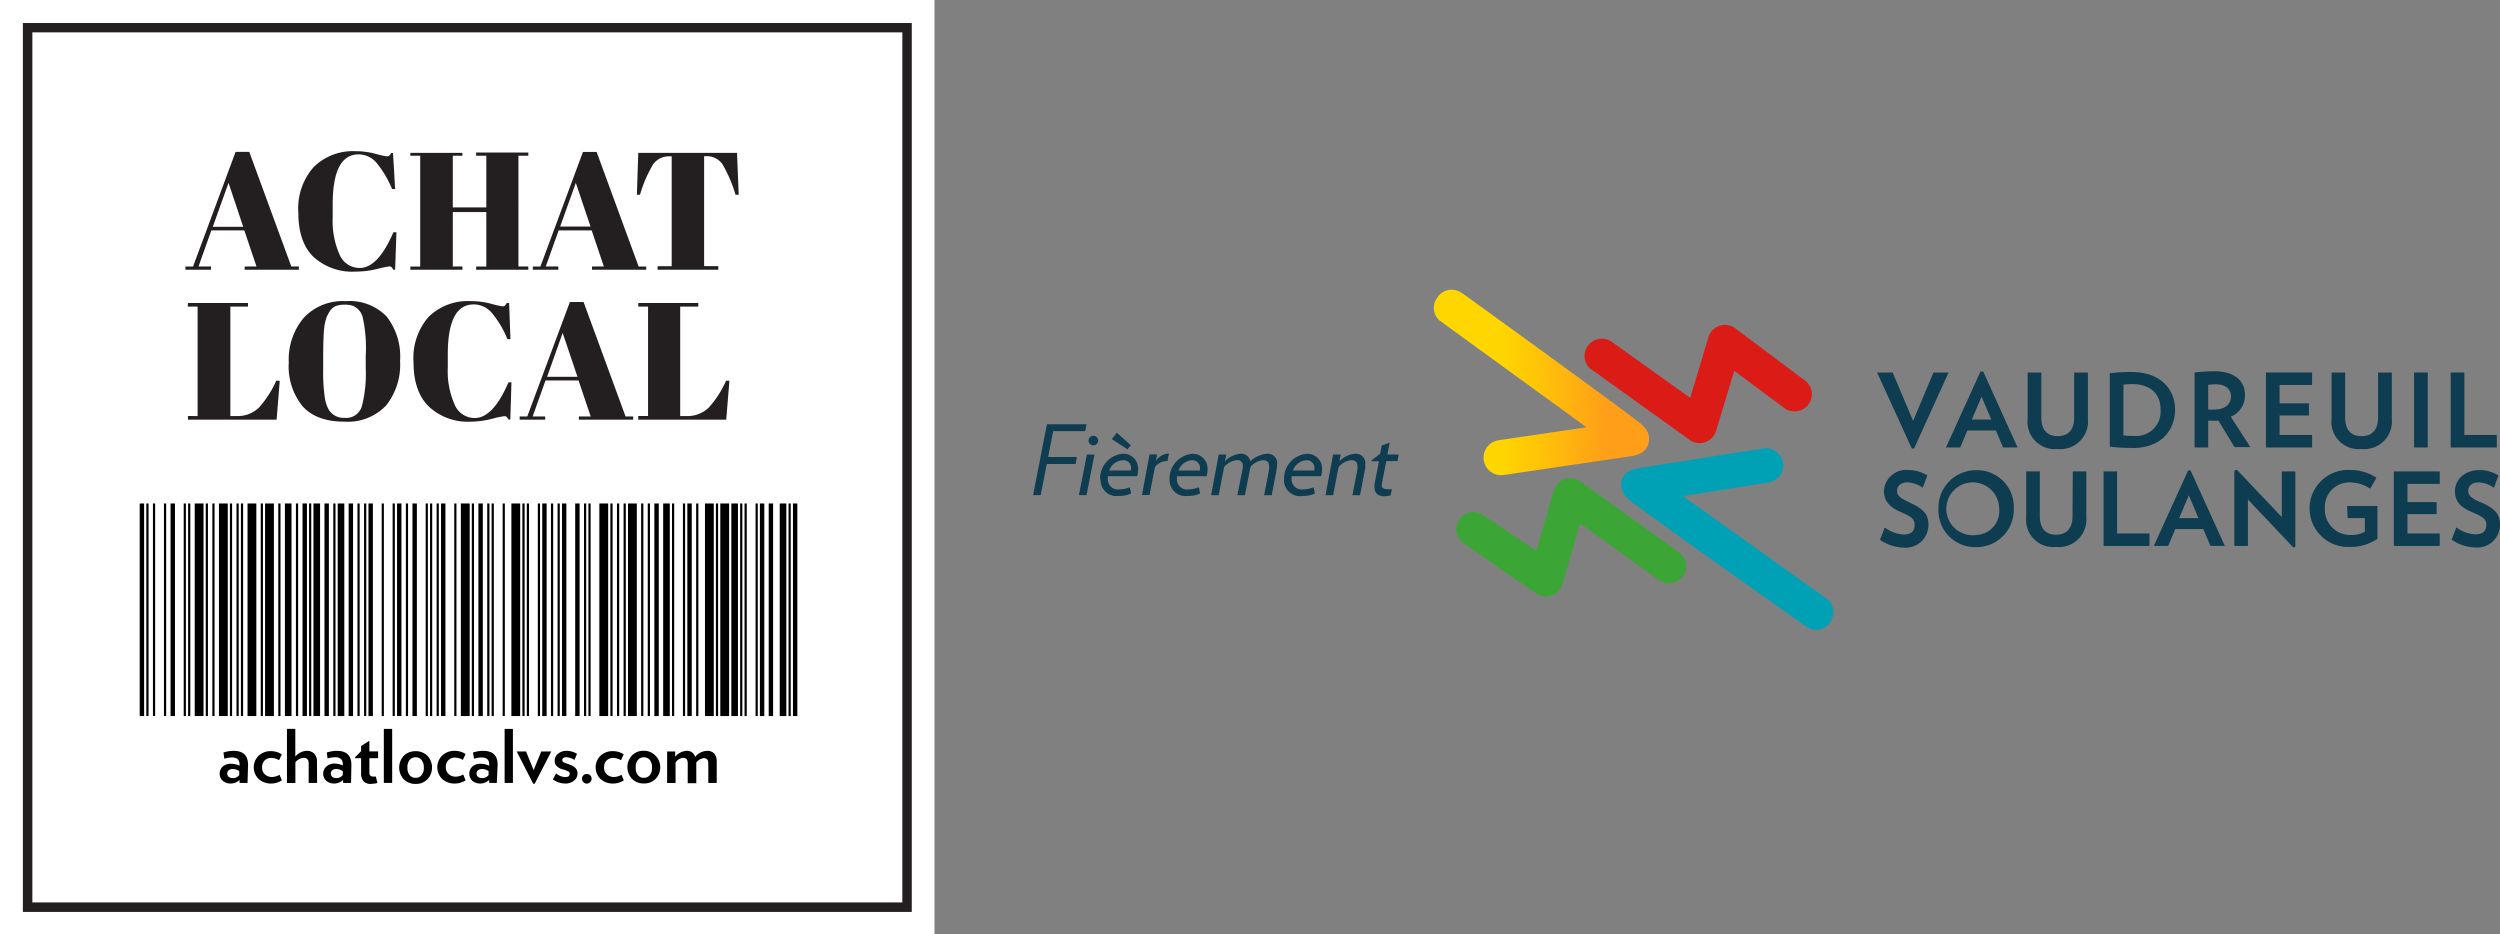 <svg id="Layer_1" data-name="Layer 1" xmlns="http://www.w3.org/2000/svg" xmlns:xlink="http://www.w3.org/1999/xlink" width="329.06" height="123" viewBox="0 0 329.06 123"><rect x="0" y="0" width="329.06" height="123" fill="#808080" stroke="none"/><defs><style>.cls-1{fill:#fff;}.cls-2{fill:#231f20;}.cls-3{fill:#0e3d51;}.cls-4{fill:#3ba636;}.cls-5{fill:#00a1b5;}.cls-6{fill:#db1b15;}.cls-7{fill:url(#Dégradé_sans_nom_9);}</style><linearGradient id="Dégradé_sans_nom_9" x1="188.73" y1="49.86" x2="217.04" y2="49.86" gradientUnits="userSpaceOnUse"><stop offset="0.3" stop-color="#ffd600"/><stop offset="0.46" stop-color="#ffc706"/><stop offset="0.78" stop-color="#ffa117"/><stop offset="0.8" stop-color="#ff9e18"/></linearGradient></defs><rect class="cls-1" width="123" height="123"/><path class="cls-2" d="M118.76,3.76V118.28H4.25V3.76H118.76M120,2.53H3v117H120V2.53Z" transform="translate(0.01 0.5)"/><path class="cls-2" d="M33.75,34.57l-1.6-4.74H27.81l-1.69,4.74h1.64V35H24.4v-.42h1L31,19.49h1.8l5.53,15.08h1V35H32.19v-.42Zm-3.68-11L28,29.35h4Z" transform="translate(0.01 0.5)"/><path class="cls-2" d="M47.19,19.82q-3.4,0-3.41,6.56v1.74a10.89,10.89,0,0,0,.9,4.88,2.86,2.86,0,0,0,2.66,1.77q2.41,0,4.43-4.7h.4L52,35h-.24a1.3,1.3,0,0,0-.24-.34.49.49,0,0,0-.32-.09,12.28,12.28,0,0,0-1.59.34,12.07,12.07,0,0,1-2.81.34,7.6,7.6,0,0,1-5.54-1.93q-2-1.94-2-5.81a8.2,8.2,0,0,1,2-6,7.34,7.34,0,0,1,5.52-2.11,10.46,10.46,0,0,1,2.62.34,10.17,10.17,0,0,0,1.51.34.44.44,0,0,0,.32-.1,1.14,1.14,0,0,0,.25-.34h.24L52,24.39H51.6a13.68,13.68,0,0,0-2-3.4A3.13,3.13,0,0,0,47.19,19.82Z" transform="translate(0.01 0.5)"/><path class="cls-2" d="M54,19.62h6.85V20H59.59v6.8H64V20H62.66v-.42h6.87V20h-1.3V34.57h1.3V35H62.66v-.42H64V27.41H59.59v7.16h1.27V35H54v-.42h1.3V20H54Z" transform="translate(0.01 0.5)"/><path class="cls-2" d="M79.47,34.57l-1.6-4.74H73.52l-1.69,4.74h1.65V35H70.12v-.42h1l5.6-15.08h1.8l5.53,15.08h1V35H77.91v-.42Zm-3.69-11-2.06,5.75h4Z" transform="translate(0.01 0.5)"/><path class="cls-2" d="M97,19.62l.22,5.51h-.42a17.76,17.76,0,0,0-1.71-4,2.48,2.48,0,0,0-2.15-1.07h-.27V34.53h1.87V35h-8v-.46h1.86V20.08H88.1a2.51,2.51,0,0,0-2.18,1.11,17,17,0,0,0-1.69,3.94h-.41L84,19.62Z" transform="translate(0.01 0.5)"/><path class="cls-2" d="M24.73,39.38h7.9v.48H30.31v14.4h.79a4,4,0,0,0,3-1.14,13.48,13.48,0,0,0,2.25-3.51h.46l-.41,5.13H24.73v-.48H26V39.86h-1.3Z" transform="translate(0.01 0.5)"/><path class="cls-2" d="M45.32,55q-3.66,0-5.48-2A8.28,8.28,0,0,1,38,47.22,8.5,8.5,0,0,1,40,41.3a7,7,0,0,1,5.49-2.16,6.78,6.78,0,0,1,5.37,2A8.52,8.52,0,0,1,52.65,47a8.61,8.61,0,0,1-1.83,5.86A6.94,6.94,0,0,1,45.32,55Zm2.81-7V46.34a18.85,18.85,0,0,0-.4-5.08,2.24,2.24,0,0,0-1.25-1.49,3.3,3.3,0,0,0-1.12-.17,3.49,3.49,0,0,0-1.13.17,1.67,1.67,0,0,0-.78.62,4.29,4.29,0,0,0-.49.92,6.54,6.54,0,0,0-.3,1.36c-.08.85-.13,2.1-.13,3.75V48a23.66,23.66,0,0,0,.21,3.81,4.62,4.62,0,0,0,.52,1.61,2.3,2.3,0,0,0,2.1,1.08A2.14,2.14,0,0,0,47.61,53,16.93,16.93,0,0,0,48.13,48Z" transform="translate(0.01 0.5)"/><path class="cls-2" d="M62.33,39.57q-3.4,0-3.4,6.57v1.73a10.86,10.86,0,0,0,.9,4.88,2.85,2.85,0,0,0,2.65,1.77c1.61,0,3.09-1.56,4.44-4.7h.39l-.15,4.9h-.24a1.59,1.59,0,0,0-.24-.34.46.46,0,0,0-.32-.1,12.28,12.28,0,0,0-1.59.34A11.62,11.62,0,0,1,62,55,7.53,7.53,0,0,1,56.42,53c-1.31-1.29-2-3.22-2-5.81a8.22,8.22,0,0,1,2-6A7.37,7.37,0,0,1,62,39.14a10.09,10.09,0,0,1,2.63.34,11.52,11.52,0,0,0,1.5.34.5.5,0,0,0,.33-.1,1.59,1.59,0,0,0,.24-.34H67l.18,4.76h-.4a13.13,13.13,0,0,0-2-3.39A3.13,3.13,0,0,0,62.33,39.57Z" transform="translate(0.01 0.5)"/><path class="cls-2" d="M77.74,54.32l-1.6-4.74H71.79L70.1,54.32h1.65v.42H68.39v-.42h1L75,39.25h1.8l5.53,15.07h1v.42H76.18v-.42Zm-3.69-11L72,49.1h4Z" transform="translate(0.01 0.5)"/><path class="cls-2" d="M84,39.38h7.9v.48H89.52v14.4h.79a4,4,0,0,0,3-1.14,13.48,13.48,0,0,0,2.25-3.51H96l-.42,5.13H84v-.48h1.29V39.86H84Z" transform="translate(0.01 0.5)"/><path d="M32.57,102.55H31.52v-.4a1.66,1.66,0,0,1-1.2.48,1.56,1.56,0,0,1-1-.35,1.27,1.27,0,0,1,0-1.89,1.58,1.58,0,0,1,1.09-.36,2.68,2.68,0,0,1,1.11.26v-.17c0-.62-.33-.92-1-.92a3.5,3.5,0,0,0-1,.17l-.12-.82a4.3,4.3,0,0,1,1.33-.22c1.27,0,1.91.61,1.91,1.83Zm-1.09-1V101a1.51,1.51,0,0,0-.85-.28.82.82,0,0,0-.53.16.52.52,0,0,0-.2.43.57.57,0,0,0,.19.44.85.85,0,0,0,.56.16A1,1,0,0,0,31.48,101.51Z" transform="translate(0.01 0.5)"/><path d="M37.09,102.21a2.53,2.53,0,0,1-1.38.42A2.37,2.37,0,0,1,34,102,2.15,2.15,0,0,1,34,99a2.3,2.3,0,0,1,1.7-.63,2.53,2.53,0,0,1,1.38.42l-.36.77a2.09,2.09,0,0,0-1-.3,1.24,1.24,0,0,0-.89.33,1.22,1.22,0,0,0-.34.93,1.17,1.17,0,0,0,.37.91,1.34,1.34,0,0,0,.92.34,2.06,2.06,0,0,0,1-.29Z" transform="translate(0.01 0.5)"/><path d="M41.73,102.55H40.62V100c0-.5-.21-.75-.65-.75a1.51,1.51,0,0,0-1.1.59v2.72H37.76V95.44h1.1v3.64a2.06,2.06,0,0,1,1.5-.75,1.32,1.32,0,0,1,1,.38,1.44,1.44,0,0,1,.35,1Z" transform="translate(0.01 0.5)"/><path d="M46.2,102.55H45.15v-.4a1.66,1.66,0,0,1-1.2.48,1.56,1.56,0,0,1-1-.35,1.27,1.27,0,0,1,0-1.89A1.58,1.58,0,0,1,44,100a2.68,2.68,0,0,1,1.11.26v-.17c0-.62-.33-.92-1-.92a3.39,3.39,0,0,0-1,.17L43,98.55a4.3,4.3,0,0,1,1.33-.22c1.27,0,1.91.61,1.91,1.83Zm-1.09-1V101a1.51,1.51,0,0,0-.85-.28.82.82,0,0,0-.53.16.52.52,0,0,0-.2.43.57.57,0,0,0,.19.44.85.85,0,0,0,.56.16A1,1,0,0,0,45.11,101.51Z" transform="translate(0.01 0.5)"/><path d="M49.76,99.3H48.61v1.9a.45.45,0,0,0,.5.51,1.82,1.82,0,0,0,.35,0l.21.85a4.21,4.21,0,0,1-.88.12,1.25,1.25,0,0,1-.95-.35,1.62,1.62,0,0,1-.32-1.14V99.3h-.79v-.14l.79-.79V97.7L48.61,97v1.4h1.15Z" transform="translate(0.01 0.5)"/><path d="M51.61,102.55h-1.1V95.44h1.1Z" transform="translate(0.01 0.5)"/><path d="M56.26,99a2.14,2.14,0,0,1,.59,1.53,2.17,2.17,0,0,1-.59,1.53,2.06,2.06,0,0,1-1.56.62,2.12,2.12,0,0,1-1.58-.62,2.28,2.28,0,0,1,0-3.06,2.12,2.12,0,0,1,1.58-.62A2.06,2.06,0,0,1,56.26,99Zm-.49,1.53a1.42,1.42,0,0,0-.3-1,.93.93,0,0,0-.77-.35,1,1,0,0,0-.79.35,1.44,1.44,0,0,0-.29,1,1.48,1.48,0,0,0,.29,1,1,1,0,0,0,.79.35.93.93,0,0,0,.77-.35A1.42,1.42,0,0,0,55.77,100.48Z" transform="translate(0.01 0.5)"/><path d="M61.27,102.21a2.54,2.54,0,0,1-1.39.42,2.39,2.39,0,0,1-1.7-.61,2.17,2.17,0,0,1,0-3.06,2.32,2.32,0,0,1,1.7-.63,2.54,2.54,0,0,1,1.39.42l-.36.77a2.09,2.09,0,0,0-1-.3,1.17,1.17,0,0,0-1.24,1.26,1.18,1.18,0,0,0,.38.91,1.33,1.33,0,0,0,.91.34,2.07,2.07,0,0,0,1-.29Z" transform="translate(0.01 0.5)"/><path d="M65.38,102.55h-1v-.4a1.68,1.68,0,0,1-1.21.48,1.58,1.58,0,0,1-1-.35,1.29,1.29,0,0,1,0-1.89,1.61,1.61,0,0,1,1.09-.36,2.73,2.73,0,0,1,1.12.26v-.17c0-.62-.34-.92-1-.92a3.4,3.4,0,0,0-1,.17l-.13-.82a4.35,4.35,0,0,1,1.33-.22c1.28,0,1.91.61,1.91,1.83Zm-1.08-1V101a1.54,1.54,0,0,0-.86-.28.81.81,0,0,0-.52.16.5.5,0,0,0-.2.43.53.53,0,0,0,.19.44.82.82,0,0,0,.55.16A1,1,0,0,0,64.3,101.51Z" transform="translate(0.01 0.5)"/><path d="M67.5,102.55H66.41V95.44H67.5Z" transform="translate(0.01 0.5)"/><path d="M72.55,98.41l-2.18,4.25h-.2L68,98.41h1.23l1,2.46,1-2.46Z" transform="translate(0.01 0.5)"/><path d="M76,101.31a1.14,1.14,0,0,1-.46.94,1.72,1.72,0,0,1-1.14.38,2.74,2.74,0,0,1-1.64-.55l.43-.78a1.92,1.92,0,0,0,1.19.48c.39,0,.59-.14.59-.42s-.1-.27-.3-.37a3.4,3.4,0,0,0-.68-.24,1.59,1.59,0,0,1-.68-.38.93.93,0,0,1-.31-.73,1.17,1.17,0,0,1,.44-.93,1.72,1.72,0,0,1,1.14-.38,2.69,2.69,0,0,1,1.36.39l-.34.81a2.09,2.09,0,0,0-1.07-.36.61.61,0,0,0-.4.11.33.33,0,0,0-.14.27.35.35,0,0,0,.21.29,3.46,3.46,0,0,0,.5.2c.19.07.39.14.59.23a1.34,1.34,0,0,1,.5.39A1,1,0,0,1,76,101.31Z" transform="translate(0.01 0.5)"/><path d="M76.6,102a.61.61,0,0,1,.18-.45.63.63,0,0,1,.45-.18.6.6,0,0,1,.44.18.63.63,0,0,1,0,.9.58.58,0,0,1-.44.19.6.6,0,0,1-.45-.19A.61.61,0,0,1,76.6,102Z" transform="translate(0.01 0.5)"/><path d="M82.1,102.21a2.51,2.51,0,0,1-1.38.42A2.37,2.37,0,0,1,79,102,2.15,2.15,0,0,1,79,99a2.3,2.3,0,0,1,1.7-.63,2.51,2.51,0,0,1,1.38.42l-.35.77a2.16,2.16,0,0,0-1-.3,1.24,1.24,0,0,0-.89.33,1.22,1.22,0,0,0-.34.93,1.17,1.17,0,0,0,.37.91,1.36,1.36,0,0,0,.92.34,2.06,2.06,0,0,0,1-.29Z" transform="translate(0.01 0.5)"/><path d="M86.3,99a2.1,2.1,0,0,1,.59,1.53A2.13,2.13,0,0,1,86.3,102a2.06,2.06,0,0,1-1.56.62,2.08,2.08,0,0,1-1.57-.62,2.25,2.25,0,0,1,0-3.06,2.08,2.08,0,0,1,1.57-.62A2.06,2.06,0,0,1,86.3,99Zm-.49,1.53a1.48,1.48,0,0,0-.29-1,1,1,0,0,0-.78-.35.93.93,0,0,0-.78.35,1.39,1.39,0,0,0-.29,1,1.42,1.42,0,0,0,.29,1,.93.93,0,0,0,.78.35,1,1,0,0,0,.78-.35A1.48,1.48,0,0,0,85.81,100.48Z" transform="translate(0.01 0.5)"/><path d="M94.33,102.55H93.22V100c0-.47-.19-.71-.58-.71a1.42,1.42,0,0,0-1,.58v2.72H90.51V100a1,1,0,0,0-.14-.57.55.55,0,0,0-.46-.18,1.37,1.37,0,0,0-1,.61v2.7H87.8V98.41h1.06v.69a2.15,2.15,0,0,1,1.5-.77,1.09,1.09,0,0,1,1.13.8,2.11,2.11,0,0,1,1.58-.8,1.2,1.2,0,0,1,.94.37,1.54,1.54,0,0,1,.32,1Z" transform="translate(0.01 0.5)"/><rect x="18.39" y="66.27" width="0.58" height="27.98"/><rect x="19.26" y="66.27" width="0.29" height="27.98"/><rect x="20.13" y="66.27" width="0.29" height="27.98"/><rect x="21.58" y="66.27" width="0.29" height="27.98"/><rect x="22.45" y="66.27" width="0.58" height="27.98"/><rect x="24.18" y="66.27" width="0.29" height="27.98"/><rect x="24.76" y="66.27" width="0.29" height="27.98"/><rect x="25.63" y="66.27" width="1.16" height="27.98"/><rect x="27.08" y="66.27" width="0.29" height="27.98"/><rect x="27.95" y="66.27" width="0.29" height="27.98"/><rect x="28.82" y="66.27" width="1.16" height="27.98"/><rect x="30.26" y="66.27" width="0.29" height="27.98"/><rect x="31.13" y="66.27" width="0.29" height="27.98"/><rect x="31.71" y="66.27" width="0.29" height="27.98"/><rect x="32.58" y="66.27" width="1.16" height="27.98"/><rect x="34.32" y="66.27" width="0.29" height="27.98"/><rect x="34.89" y="66.27" width="1.16" height="27.98"/><rect x="36.63" y="66.27" width="0.29" height="27.98"/><rect x="37.5" y="66.27" width="0.87" height="27.98"/><rect x="38.95" y="66.27" width="0.29" height="27.98"/><rect x="39.82" y="66.27" width="0.58" height="27.98"/><rect x="40.68" y="66.27" width="0.29" height="27.98"/><rect x="41.26" y="66.27" width="0.87" height="27.98"/><rect x="42.71" y="66.27" width="0.58" height="27.98"/><rect x="43.87" y="66.27" width="0.29" height="27.98"/><rect x="44.45" y="66.27" width="0.87" height="27.98"/><rect x="45.89" y="66.27" width="0.58" height="27.98"/><rect x="47.05" y="66.27" width="0.29" height="27.98"/><rect x="47.92" y="66.27" width="0.29" height="27.98"/><rect x="48.5" y="66.27" width="0.58" height="27.98"/><rect x="50.24" y="66.27" width="0.29" height="27.98"/><rect x="51.68" y="66.27" width="0.29" height="27.98"/><rect x="52.26" y="66.27" width="0.58" height="27.98"/><rect x="53.42" y="66.27" width="0.29" height="27.98"/><rect x="54.29" y="66.27" width="0.58" height="27.98"/><rect x="56.03" y="66.27" width="0.29" height="27.98"/><rect x="56.6" y="66.27" width="0.29" height="27.98"/><rect x="57.47" y="66.27" width="0.29" height="27.98"/><rect x="58.05" y="66.27" width="0.58" height="27.98"/><rect x="59.79" y="66.27" width="0.29" height="27.98"/><rect x="60.66" y="66.27" width="1.16" height="27.98"/><rect x="62.1" y="66.27" width="0.29" height="27.98"/><rect x="62.97" y="66.27" width="0.58" height="27.98"/><rect x="64.13" y="66.27" width="0.29" height="27.98"/><rect x="64.71" y="66.27" width="0.29" height="27.98"/><rect x="66.16" y="66.27" width="0.29" height="27.98"/><rect x="67.31" y="66.27" width="1.16" height="27.98"/><rect x="68.76" y="66.27" width="0.29" height="27.98"/><rect x="69.34" y="66.27" width="0.29" height="27.98"/><rect x="70.79" y="66.27" width="0.29" height="27.98"/><rect x="71.37" y="66.27" width="0.58" height="27.98"/><rect x="72.52" y="66.27" width="0.29" height="27.98"/><rect x="73.39" y="66.27" width="0.29" height="27.98"/><rect x="73.97" y="66.27" width="0.58" height="27.98"/><rect x="75.71" y="66.27" width="0.58" height="27.98"/><rect x="76.87" y="66.27" width="0.29" height="27.98"/><rect x="77.45" y="66.27" width="0.29" height="27.98"/><rect x="78.89" y="66.27" width="1.16" height="27.98"/><rect x="80.34" y="66.27" width="0.29" height="27.98"/><rect x="81.21" y="66.27" width="0.29" height="27.98"/><rect x="82.08" y="66.27" width="0.29" height="27.98"/><rect x="82.66" y="66.27" width="1.16" height="27.98"/><rect x="84.39" y="66.27" width="0.29" height="27.98"/><rect x="85.26" y="66.27" width="0.29" height="27.98"/><rect x="86.13" y="66.27" width="0.58" height="27.98"/><rect x="87.29" y="66.27" width="0.87" height="27.98"/><rect x="88.45" y="66.27" width="0.29" height="27.98"/><rect x="89.89" y="66.27" width="0.29" height="27.98"/><rect x="90.47" y="66.27" width="0.58" height="27.98"/><rect x="91.63" y="66.27" width="0.29" height="27.98"/><rect x="92.79" y="66.27" width="1.16" height="27.98"/><rect x="94.23" y="66.27" width="0.29" height="27.98"/><rect x="94.81" y="66.27" width="1.16" height="27.98"/><rect x="96.26" y="66.27" width="0.87" height="27.98"/><rect x="97.42" y="66.27" width="0.29" height="27.98"/><rect x="98" y="66.27" width="0.29" height="27.98"/><rect x="99.45" y="66.27" width="0.29" height="27.98"/><rect x="100.02" y="66.27" width="0.58" height="27.98"/><rect x="101.18" y="66.27" width="0.58" height="27.98"/><rect x="102.63" y="66.27" width="0.87" height="27.98"/><rect x="103.79" y="66.27" width="0.29" height="27.98"/><rect x="104.37" y="66.27" width="0.58" height="27.98"/><path class="cls-3" d="M183.94,60.19h-1.48l-.59,3a2.24,2.24,0,0,0,0,.24c0,.3.23.46.75.46a5.22,5.22,0,0,0,.58,0l-.17.82a3.51,3.51,0,0,1-.83.11c-.86,0-1.29-.42-1.29-1.18a3.22,3.22,0,0,1,0-.43l.59-3h-1V60.1l1.15-.88.21-1.08,1.05-.39-.32,1.58h1.49Z" transform="translate(0.01 0.5)"/><path class="cls-3" d="M179.68,61.16,179,64.68h-1l.66-3.37a1.85,1.85,0,0,0,0-.44c0-.54-.27-.8-.82-.8a2.52,2.52,0,0,0-1.66.9l-.72,3.71h-1l1-5.35h1l-.18.89a3.34,3.34,0,0,1,2.11-1,1.24,1.24,0,0,1,1.3,1.4,2.59,2.59,0,0,1,0,.54" transform="translate(0.01 0.5)"/><path class="cls-3" d="M169,62.59a3.27,3.27,0,0,1,3-3.36,1.93,1.93,0,0,1,2,2.11,3.06,3.06,0,0,1-.13.84H170a1.52,1.52,0,0,0,0,.32,1.33,1.33,0,0,0,1.52,1.42,4.08,4.08,0,0,0,1.37-.28l.17.82a3.89,3.89,0,0,1-1.66.32A2.09,2.09,0,0,1,169,62.59m4-1.16a1.14,1.14,0,0,0,0-.26,1,1,0,0,0-1.1-1.09,2,2,0,0,0-1.73,1.35Z" transform="translate(0.01 0.5)"/><path class="cls-3" d="M168.05,61.16l-.67,3.52h-1l.65-3.37a2.58,2.58,0,0,0,0-.44c0-.54-.26-.8-.83-.8a2.49,2.49,0,0,0-1.62.89l-.73,3.72h-1l.68-3.37a1.85,1.85,0,0,0,.05-.44.71.71,0,0,0-.81-.8,2.52,2.52,0,0,0-1.66.9l-.71,3.71h-1l1-5.35h1l-.18.89a3.23,3.23,0,0,1,2.06-1,1.2,1.2,0,0,1,1.28,1,3.6,3.6,0,0,1,2.23-1,1.24,1.24,0,0,1,1.3,1.4,2.62,2.62,0,0,1-.06.54" transform="translate(0.01 0.5)"/><path class="cls-3" d="M153.93,62.59a3.28,3.28,0,0,1,3-3.36,1.94,1.94,0,0,1,2,2.11,3.49,3.49,0,0,1-.13.84H154.9a3,3,0,0,0,0,.32,1.33,1.33,0,0,0,1.51,1.42,4.18,4.18,0,0,0,1.38-.28l.16.82a3.87,3.87,0,0,1-1.65.32,2.09,2.09,0,0,1-2.36-2.19m4-1.16a2.26,2.26,0,0,0,0-.26,1,1,0,0,0-1.09-1.09,2,2,0,0,0-1.74,1.35Z" transform="translate(0.01 0.5)"/><path class="cls-3" d="M153.66,60.2h0A1.91,1.91,0,0,0,152,61l-.7,3.65h-1l1-5.34h1l-.18.89a2.1,2.1,0,0,1,1.74-1Z" transform="translate(0.01 0.5)"/><path class="cls-3" d="M144.79,62.59a3.28,3.28,0,0,1,3-3.37,1.94,1.94,0,0,1,2,2.12,3.48,3.48,0,0,1-.12.84h-3.86a1.52,1.52,0,0,0,0,.32,1.33,1.33,0,0,0,1.52,1.42,4.08,4.08,0,0,0,1.37-.28l.17.82a3.87,3.87,0,0,1-1.65.32,2.09,2.09,0,0,1-2.36-2.19m4-1.16a1.14,1.14,0,0,0,0-.26,1,1,0,0,0-1.1-1.09A2,2,0,0,0,146,61.43Zm-.47-2.79-2.06-1.35.66-.83,1.84,1.64Z" transform="translate(0.01 0.5)"/><path class="cls-3" d="M143,64.67h-1l1.05-5.34h1Zm.9-6.55a.63.63,0,0,1-.63-.63.63.63,0,0,1,1.26,0,.63.63,0,0,1-.63.63" transform="translate(0.01 0.5)"/><polygon class="cls-3" points="142.84 56.75 138.62 56.75 137.96 60.15 141.75 60.15 141.57 61.07 137.78 61.07 136.98 65.17 135.98 65.17 137.8 55.84 143.02 55.84 142.84 56.75"/><path class="cls-3" d="M326.5,65.62c-1.23-.54-1.63-.91-1.63-1.49s.37-1.14,1.42-1.14a3.7,3.7,0,0,1,1.9.68l.08,0,.57-1.59,0,0a4.68,4.68,0,0,0-2.47-.71c-2.13,0-3.25,1.4-3.25,2.77s.72,2.13,2.34,2.81,1.78,1,1.78,1.68-.36,1.2-1.4,1.2a4.41,4.41,0,0,1-2.48-.88l-.07,0-.62,1.61.05,0a5.77,5.77,0,0,0,3.07,1,3,3,0,0,0,3.26-3c0-1.36-.65-2.13-2.51-2.94" transform="translate(0.01 0.5)"/><polygon class="cls-3" points="315.09 71.86 321.13 71.86 321.13 70.22 316.88 70.22 316.88 67.67 320.72 67.67 320.72 66.09 316.88 66.09 316.88 63.69 321.13 63.69 321.13 62.05 315.09 62.05 315.09 71.86"/><path class="cls-3" d="M309,67.69h2.26v1.8a3.77,3.77,0,0,1-1.89.43A3.34,3.34,0,0,1,306,66.46,3.22,3.22,0,0,1,309.36,63a4.84,4.84,0,0,1,2.56.8l.06,0,.82-1.44-.05,0a6.24,6.24,0,0,0-3.47-1,5.07,5.07,0,1,0,0,10.13,6.35,6.35,0,0,0,3.64-1.07l0,0V66.1h-4Z" transform="translate(0.01 0.5)"/><polygon class="cls-3" points="300.34 68.06 294.47 61.88 294.45 61.85 294.09 61.93 294.09 71.86 295.88 71.86 295.88 65.75 301.85 72.05 302.12 71.99 302.12 62.05 300.34 62.05 300.34 68.06"/><path class="cls-3" d="M288.28,61.42H288l-4.48,9.85,0,.09h1.85l.94-2.22H290l.94,2.22h1.89l-4.49-9.9Zm1.08,6.28h-2.54l1.27-3Z" transform="translate(0.01 0.5)"/><polygon class="cls-3" points="278.66 62.05 276.88 62.05 276.88 71.86 282.92 71.86 282.92 70.22 278.66 70.22 278.66 62.05"/><path class="cls-3" d="M272.78,67.47c0,1.55-.77,2.41-2.15,2.41s-2.15-.83-2.15-2.41V61.55h-1.79v6a3.57,3.57,0,0,0,3.91,3.94,3.63,3.63,0,0,0,4-3.94v-6h-1.78Z" transform="translate(0.01 0.5)"/><path class="cls-3" d="M260.14,61.39a4.93,4.93,0,0,0-5,5.07,4.83,4.83,0,0,0,4.91,5.06,4.92,4.92,0,0,0,5-5.06,4.83,4.83,0,0,0-4.92-5.07m0,8.53a3.48,3.48,0,1,1,3-3.46,3.16,3.16,0,0,1-3,3.46" transform="translate(0.01 0.5)"/><path class="cls-3" d="M251.33,65.62c-1.24-.54-1.64-.91-1.64-1.49s.38-1.14,1.43-1.14a3.74,3.74,0,0,1,1.9.68l.07,0,.58-1.59,0,0a4.65,4.65,0,0,0-2.47-.71,2.92,2.92,0,0,0-3.24,2.77c0,1.26.72,2.13,2.33,2.81S252,68,252,68.65s-.36,1.2-1.39,1.2a4.38,4.38,0,0,1-2.48-.88l-.08,0-.62,1.61.05,0a5.77,5.77,0,0,0,3.07,1,3,3,0,0,0,3.27-3c0-1.36-.66-2.13-2.51-2.94" transform="translate(0.01 0.5)"/><polygon class="cls-3" points="328.64 57.25 324.37 57.25 324.37 49.03 322.57 49.03 322.57 58.9 328.64 58.9 328.64 57.25"/><rect class="cls-3" x="317.75" y="49.03" width="1.8" height="9.87"/><path class="cls-3" d="M313,54.48c0,1.57-.77,2.43-2.17,2.43s-2.16-.84-2.16-2.43V48.53h-1.79V54.6a3.59,3.59,0,0,0,3.93,4,3.65,3.65,0,0,0,4-4V48.53H313Z" transform="translate(0.01 0.5)"/><polygon class="cls-3" points="304.33 57.25 300.05 57.25 300.05 54.69 303.91 54.69 303.91 53.09 300.05 53.09 300.05 50.67 304.33 50.67 304.33 49.03 298.25 49.03 298.25 58.9 304.33 58.9 304.33 57.25"/><path class="cls-3" d="M290.64,54.88l.9,0H292l2.1,3.47,0,0h2.09l-2.58-4a3,3,0,0,0,1.87-2.84c0-2-1.51-3.14-4-3.14a20.73,20.73,0,0,0-2.57.16h-.06V58.4h1.79Zm.89-1.48a8,8,0,0,1-.89,0V50.15a7.48,7.48,0,0,1,1.05-.06c1.2,0,1.95.61,1.95,1.59s-.75,1.72-2.11,1.72" transform="translate(0.01 0.5)"/><path class="cls-3" d="M280.56,58.48c4.22,0,5.72-2.64,5.72-5.1,0-2.27-1.52-4.92-5.81-4.92a23.55,23.55,0,0,0-2.72.16h-.06v9.68h.06a26.17,26.17,0,0,0,2.81.16m-1.08-1.68V50.13a8.13,8.13,0,0,1,1.18-.07c2.32,0,3.71,1.24,3.71,3.32a3.21,3.21,0,0,1-3.56,3.49,8.38,8.38,0,0,1-1.33-.07" transform="translate(0.01 0.5)"/><path class="cls-3" d="M273,54.48c0,1.57-.77,2.43-2.16,2.43s-2.16-.84-2.16-2.43V48.53h-1.8V54.6a3.59,3.59,0,0,0,3.93,4,3.65,3.65,0,0,0,4-4V48.53H273Z" transform="translate(0.01 0.5)"/><path class="cls-3" d="M261,48.4h-.33l-4.5,9.9-.05.1H258l.94-2.23h3.76l.94,2.23h1.91l-4.52-10Zm1.09,6.32h-2.56l1.28-3Z" transform="translate(0.01 0.5)"/><polygon class="cls-3" points="251.64 59.03 251.94 59.03 256.44 49.12 256.49 49.03 254.49 49.03 251.81 55.4 249.12 49.03 247.07 49.03 251.62 58.99 251.64 59.03"/><path class="cls-4" d="M221,72.21l-13-9.35a2.26,2.26,0,0,0-3.49,1.21L202.21,72l-6.92-4.64a2.17,2.17,0,0,0-1.67-.43,2.27,2.27,0,0,0-1.49.88,2.24,2.24,0,0,0-.45,1.41,2.29,2.29,0,0,0,.9,1.76l9.54,6.59a2.25,2.25,0,0,0,3.52-1.18l2.32-8,10.41,7.48a2.25,2.25,0,0,0,3.15-.52,2.21,2.21,0,0,0,.36-.76,2.07,2.07,0,0,0,.06-.61,2.23,2.23,0,0,0-.94-1.78" transform="translate(0.01 0.5)"/><path class="cls-5" d="M240.87,81.37a2.18,2.18,0,0,0-.36-3l-19-13.57L232.81,63a2.26,2.26,0,1,0-.72-4.47l-16.52,2.6c-1.71.32-2.29,1.29-2.17,2.45s1.17,1.84,2.06,2.5c4.49,3.31,17.2,12.32,22.09,15.76a3.24,3.24,0,0,0,.34.21,2.17,2.17,0,0,0,3-.65" transform="translate(0.01 0.5)"/><path class="cls-6" d="M209.45,48.11l12.91,9.27a2.25,2.25,0,0,0,3.5-1.16l2.4-7.91,6.57,4.88a2.28,2.28,0,0,0,3.17-.42,2.29,2.29,0,0,0,.47-1.4,2.25,2.25,0,0,0-.89-1.77l-9.17-6.87a2.26,2.26,0,0,0-3.54,1.14l-2.41,8-10.33-7.38A2.27,2.27,0,0,0,209,45a2.16,2.16,0,0,0-.44,1.36,2.24,2.24,0,0,0,.92,1.8" transform="translate(0.01 0.5)"/><path class="cls-7" d="M189.2,38.65a2.19,2.19,0,0,0,.34,3.09l19.28,14-11.59,1.71a2.31,2.31,0,1,0,.69,4.57l16.87-2.49c1.75-.3,2.35-1.3,2.24-2.49s-1.18-1.87-2.08-2.55c-4.54-3.41-17.41-12.74-22.36-16.3l-.34-.21a2.22,2.22,0,0,0-3.05.64" transform="translate(0.01 0.5)"/></svg>
